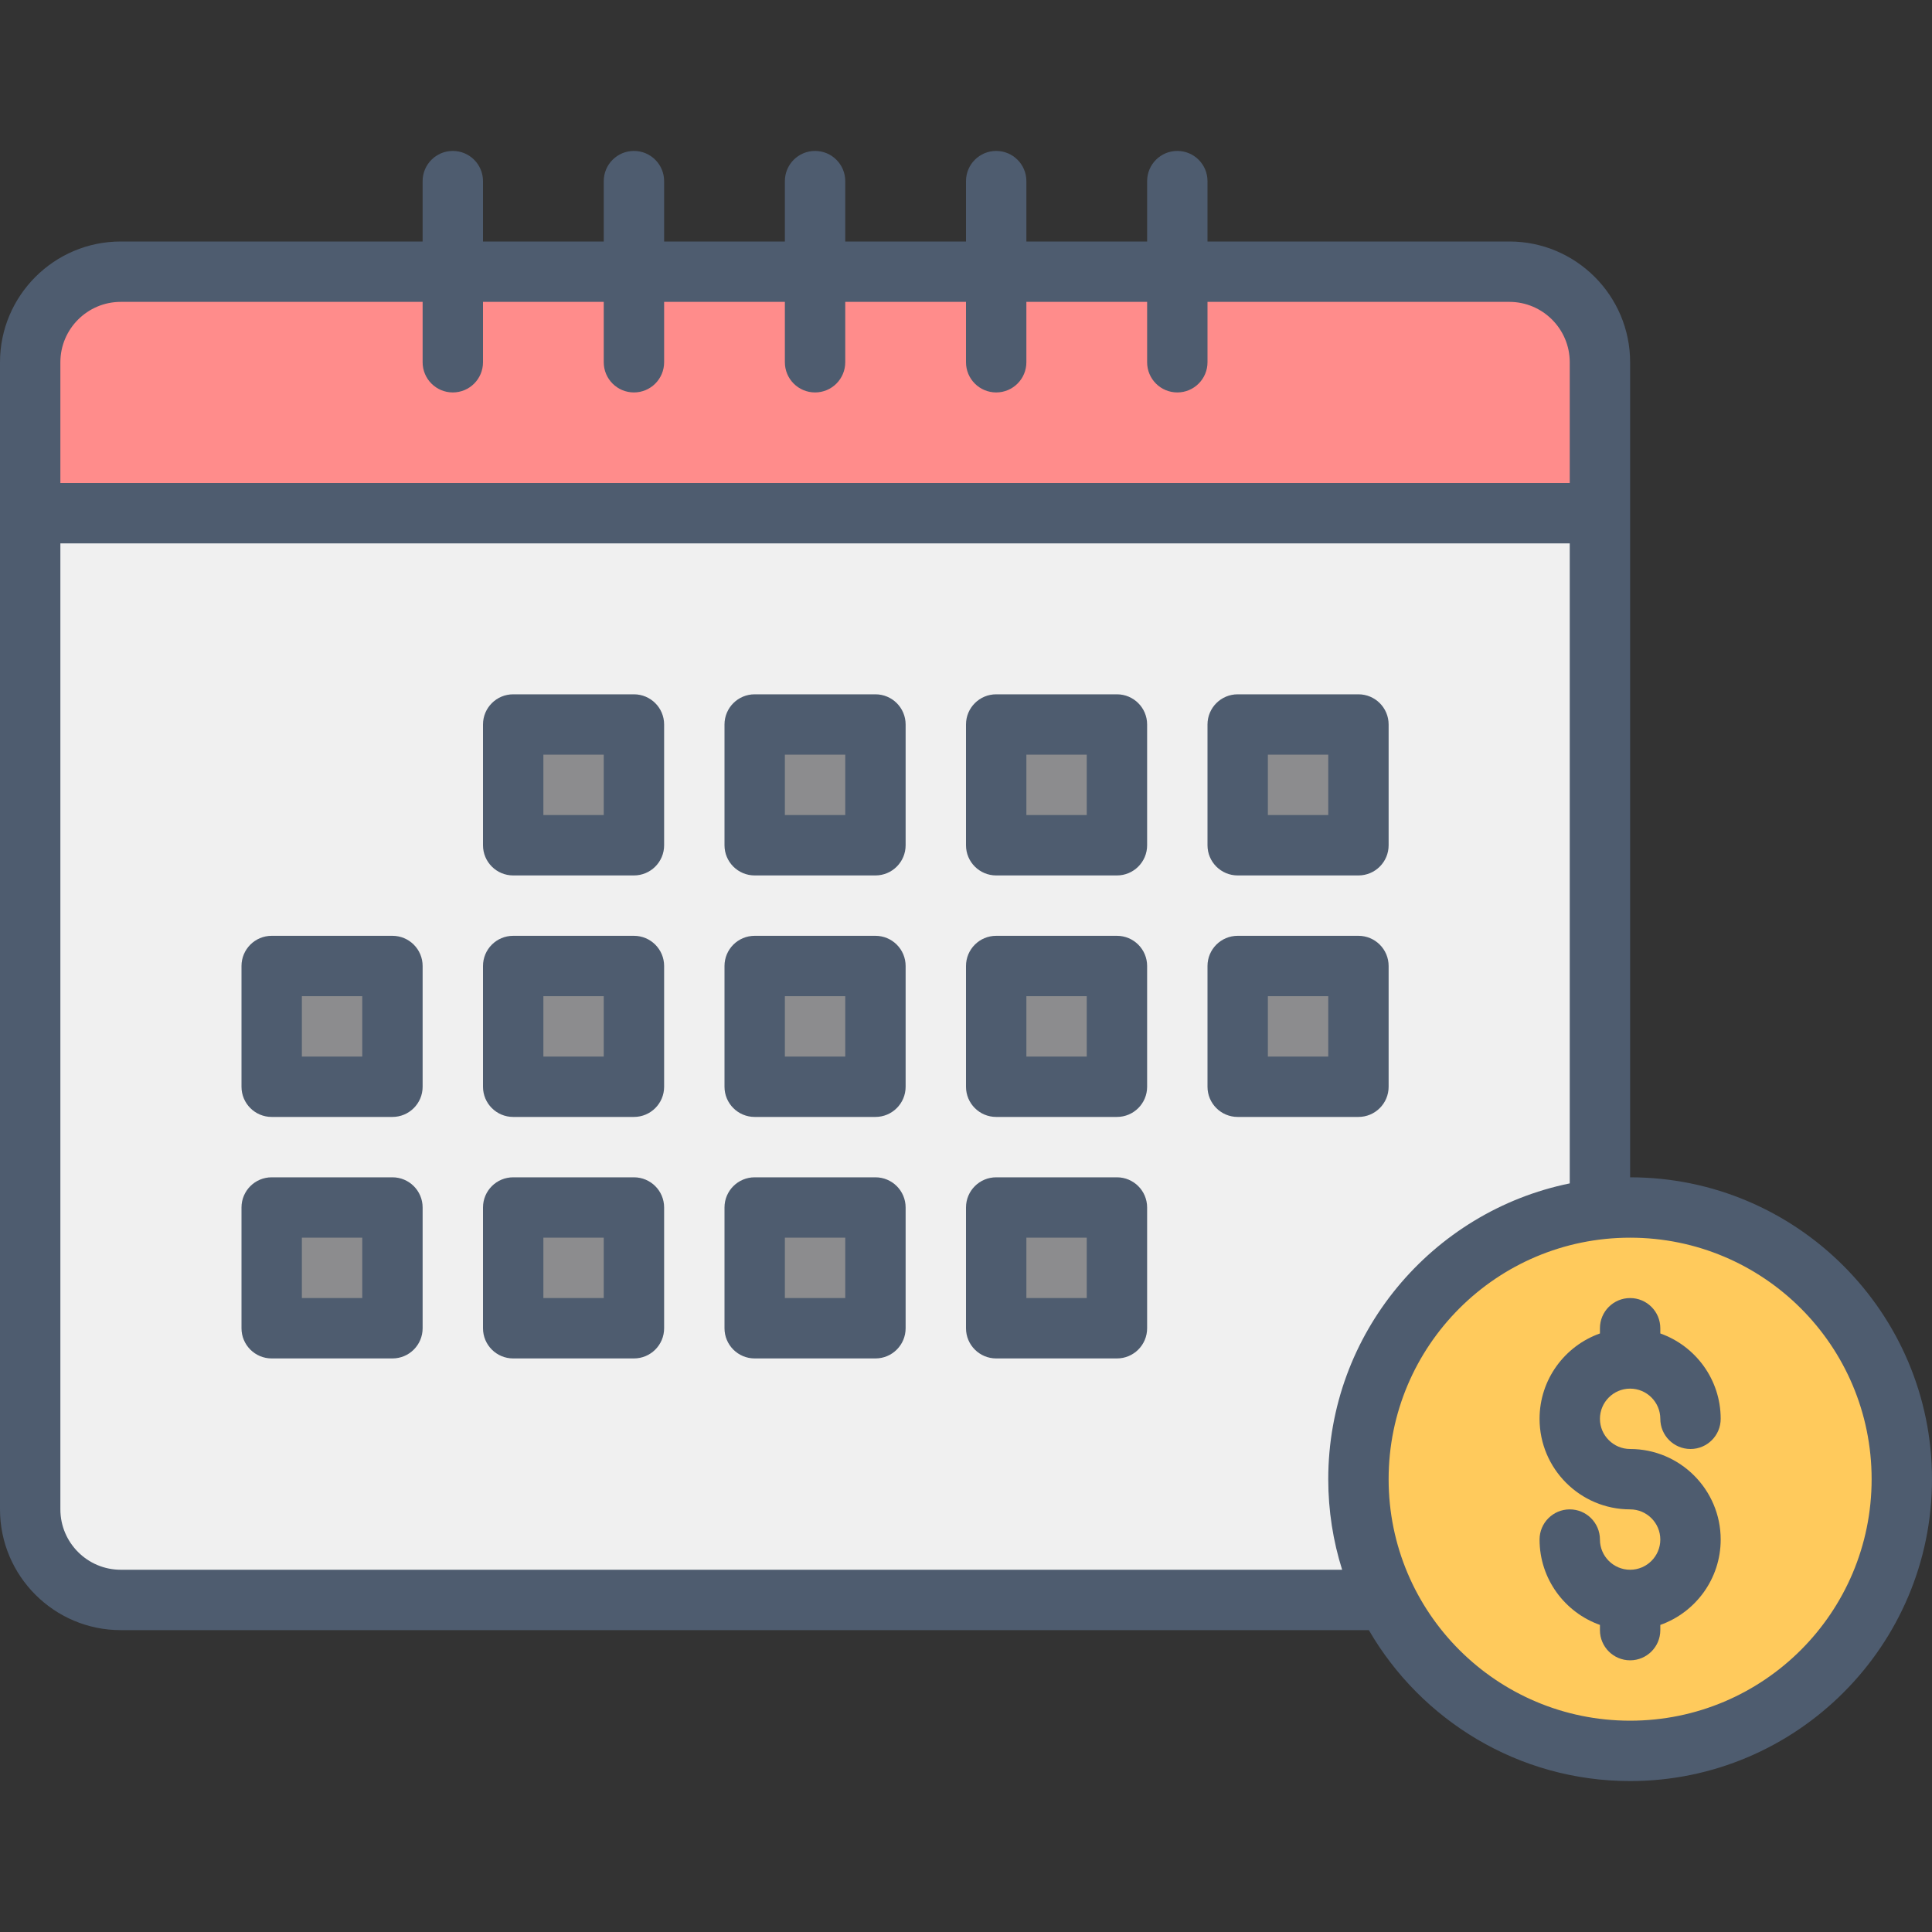 <svg xmlns="http://www.w3.org/2000/svg" id="_22_Salary_" data-name="22 Salary " viewBox="0 0 512 512"><rect x="0" y="0" width="512" height="512" fill="#333333" stroke="none"/><defs><style>      .cls-1 {        fill: #4e5c6f;      }      .cls-1, .cls-2, .cls-3, .cls-4, .cls-5 {        stroke-width: 0px;      }      .cls-2 {        fill: #8c8c8e;      }      .cls-3 {        fill: #ff8c8b;      }      .cls-4 {        fill: #ffca5c;      }      .cls-5 {        fill: #f0f0f0;      }    </style></defs><g><g><path class="cls-3" d="m400,72H32c-13.25,0-24,10.75-24,24v40h416v-40c0-13.25-10.75-24-24-24Z"></path><path class="cls-5" d="m8,400c0,13.25,10.75,24,24,24h368c13.25,0,24-10.75,24-24V136H8v264Z"></path></g><circle class="cls-4" cx="432" cy="392" r="72"></circle><rect class="cls-2" x="136" y="192" width="32" height="32"></rect><rect class="cls-2" x="200" y="192" width="32" height="32"></rect><rect class="cls-2" x="264" y="192" width="32" height="32"></rect><rect class="cls-2" x="328" y="192" width="32" height="32"></rect><rect class="cls-2" x="72" y="256" width="32" height="32"></rect><rect class="cls-2" x="136" y="256" width="32" height="32"></rect><rect class="cls-2" x="200" y="256" width="32" height="32"></rect><rect class="cls-2" x="264" y="256" width="32" height="32"></rect><rect class="cls-2" x="328" y="256" width="32" height="32"></rect><rect class="cls-2" x="72" y="320" width="32" height="32"></rect><rect class="cls-2" x="136" y="320" width="32" height="32"></rect><rect class="cls-2" x="200" y="320" width="32" height="32"></rect><rect class="cls-2" x="264" y="320" width="32" height="32"></rect></g><g><path class="cls-1" d="m432,368c4.41,0,8,3.59,8,8s3.58,8,8,8,8-3.58,8-8c0-10.43-6.69-19.32-16-22.62v-1.38c0-4.42-3.58-8-8-8s-8,3.58-8,8v1.38c-9.31,3.3-16,12.19-16,22.62,0,13.23,10.77,24,24,24,4.41,0,8,3.59,8,8s-3.59,8-8,8-8-3.59-8-8-3.58-8-8-8-8,3.58-8,8c0,10.43,6.69,19.32,16,22.62v1.38c0,4.42,3.58,8,8,8s8-3.58,8-8v-1.38c9.31-3.3,16-12.19,16-22.62,0-13.23-10.77-24-24-24-4.41,0-8-3.59-8-8s3.59-8,8-8Z"></path><path class="cls-1" d="m168,184h-32c-4.42,0-8,3.58-8,8v32c0,4.42,3.58,8,8,8h32c4.42,0,8-3.58,8-8v-32c0-4.42-3.58-8-8-8Zm-8,32h-16v-16h16v16Z"></path><path class="cls-1" d="m232,184h-32c-4.42,0-8,3.58-8,8v32c0,4.42,3.58,8,8,8h32c4.42,0,8-3.58,8-8v-32c0-4.42-3.58-8-8-8Zm-8,32h-16v-16h16v16Z"></path><path class="cls-1" d="m296,184h-32c-4.42,0-8,3.58-8,8v32c0,4.42,3.58,8,8,8h32c4.42,0,8-3.58,8-8v-32c0-4.42-3.58-8-8-8Zm-8,32h-16v-16h16v16Z"></path><path class="cls-1" d="m328,232h32c4.42,0,8-3.58,8-8v-32c0-4.42-3.58-8-8-8h-32c-4.42,0-8,3.58-8,8v32c0,4.42,3.58,8,8,8Zm8-32h16v16h-16v-16Z"></path><path class="cls-1" d="m104,248h-32c-4.42,0-8,3.58-8,8v32c0,4.42,3.58,8,8,8h32c4.42,0,8-3.58,8-8v-32c0-4.42-3.58-8-8-8Zm-8,32h-16v-16h16v16Z"></path><path class="cls-1" d="m168,248h-32c-4.42,0-8,3.58-8,8v32c0,4.42,3.58,8,8,8h32c4.42,0,8-3.58,8-8v-32c0-4.42-3.58-8-8-8Zm-8,32h-16v-16h16v16Z"></path><path class="cls-1" d="m232,248h-32c-4.42,0-8,3.58-8,8v32c0,4.42,3.58,8,8,8h32c4.42,0,8-3.58,8-8v-32c0-4.42-3.58-8-8-8Zm-8,32h-16v-16h16v16Z"></path><path class="cls-1" d="m296,248h-32c-4.42,0-8,3.58-8,8v32c0,4.42,3.58,8,8,8h32c4.42,0,8-3.58,8-8v-32c0-4.42-3.58-8-8-8Zm-8,32h-16v-16h16v16Z"></path><path class="cls-1" d="m368,288v-32c0-4.42-3.58-8-8-8h-32c-4.42,0-8,3.58-8,8v32c0,4.42,3.58,8,8,8h32c4.42,0,8-3.58,8-8Zm-16-8h-16v-16h16v16Z"></path><path class="cls-1" d="m104,312h-32c-4.42,0-8,3.58-8,8v32c0,4.42,3.58,8,8,8h32c4.42,0,8-3.58,8-8v-32c0-4.42-3.58-8-8-8Zm-8,32h-16v-16h16v16Z"></path><path class="cls-1" d="m168,312h-32c-4.42,0-8,3.58-8,8v32c0,4.42,3.58,8,8,8h32c4.42,0,8-3.58,8-8v-32c0-4.42-3.58-8-8-8Zm-8,32h-16v-16h16v16Z"></path><path class="cls-1" d="m232,312h-32c-4.42,0-8,3.58-8,8v32c0,4.42,3.58,8,8,8h32c4.42,0,8-3.58,8-8v-32c0-4.42-3.58-8-8-8Zm-8,32h-16v-16h16v16Z"></path><path class="cls-1" d="m296,312h-32c-4.42,0-8,3.58-8,8v32c0,4.42,3.58,8,8,8h32c4.42,0,8-3.58,8-8v-32c0-4.42-3.58-8-8-8Zm-8,32h-16v-16h16v16Z"></path></g><path class="cls-1" d="m432,312V96c0-17.64-14.35-32-32-32h-80v-16c0-4.42-3.58-8-8-8s-8,3.58-8,8v16h-32v-16c0-4.42-3.58-8-8-8s-8,3.58-8,8v16h-32v-16c0-4.42-3.58-8-8-8s-8,3.58-8,8v16h-32v-16c0-4.42-3.58-8-8-8s-8,3.58-8,8v16h-32v-16c0-4.42-3.58-8-8-8s-8,3.58-8,8v16H32C14.35,64,0,78.36,0,96v304c0,17.64,14.35,32,32,32h330.76c13.85,23.89,39.69,40,69.24,40,44.11,0,80-35.89,80-80s-35.89-80-80-80ZM16,96c0-8.82,7.18-16,16-16h80v16c0,4.42,3.58,8,8,8s8-3.58,8-8v-16h32v16c0,4.42,3.58,8,8,8s8-3.58,8-8v-16h32v16c0,4.42,3.58,8,8,8s8-3.58,8-8v-16h32v16c0,4.42,3.58,8,8,8s8-3.58,8-8v-16h32v16c0,4.42,3.58,8,8,8s8-3.58,8-8v-16h80c8.82,0,16,7.18,16,16v32H16v-32Zm339.68,320H32c-8.82,0-16-7.18-16-16V144h400v169.61c-36.47,7.43-64,39.76-64,78.39,0,8.36,1.29,16.42,3.68,24Zm76.32,40c-35.35,0-64-28.65-64-64s28.65-64,64-64,64,28.65,64,64-28.65,64-64,64Z"></path></svg>